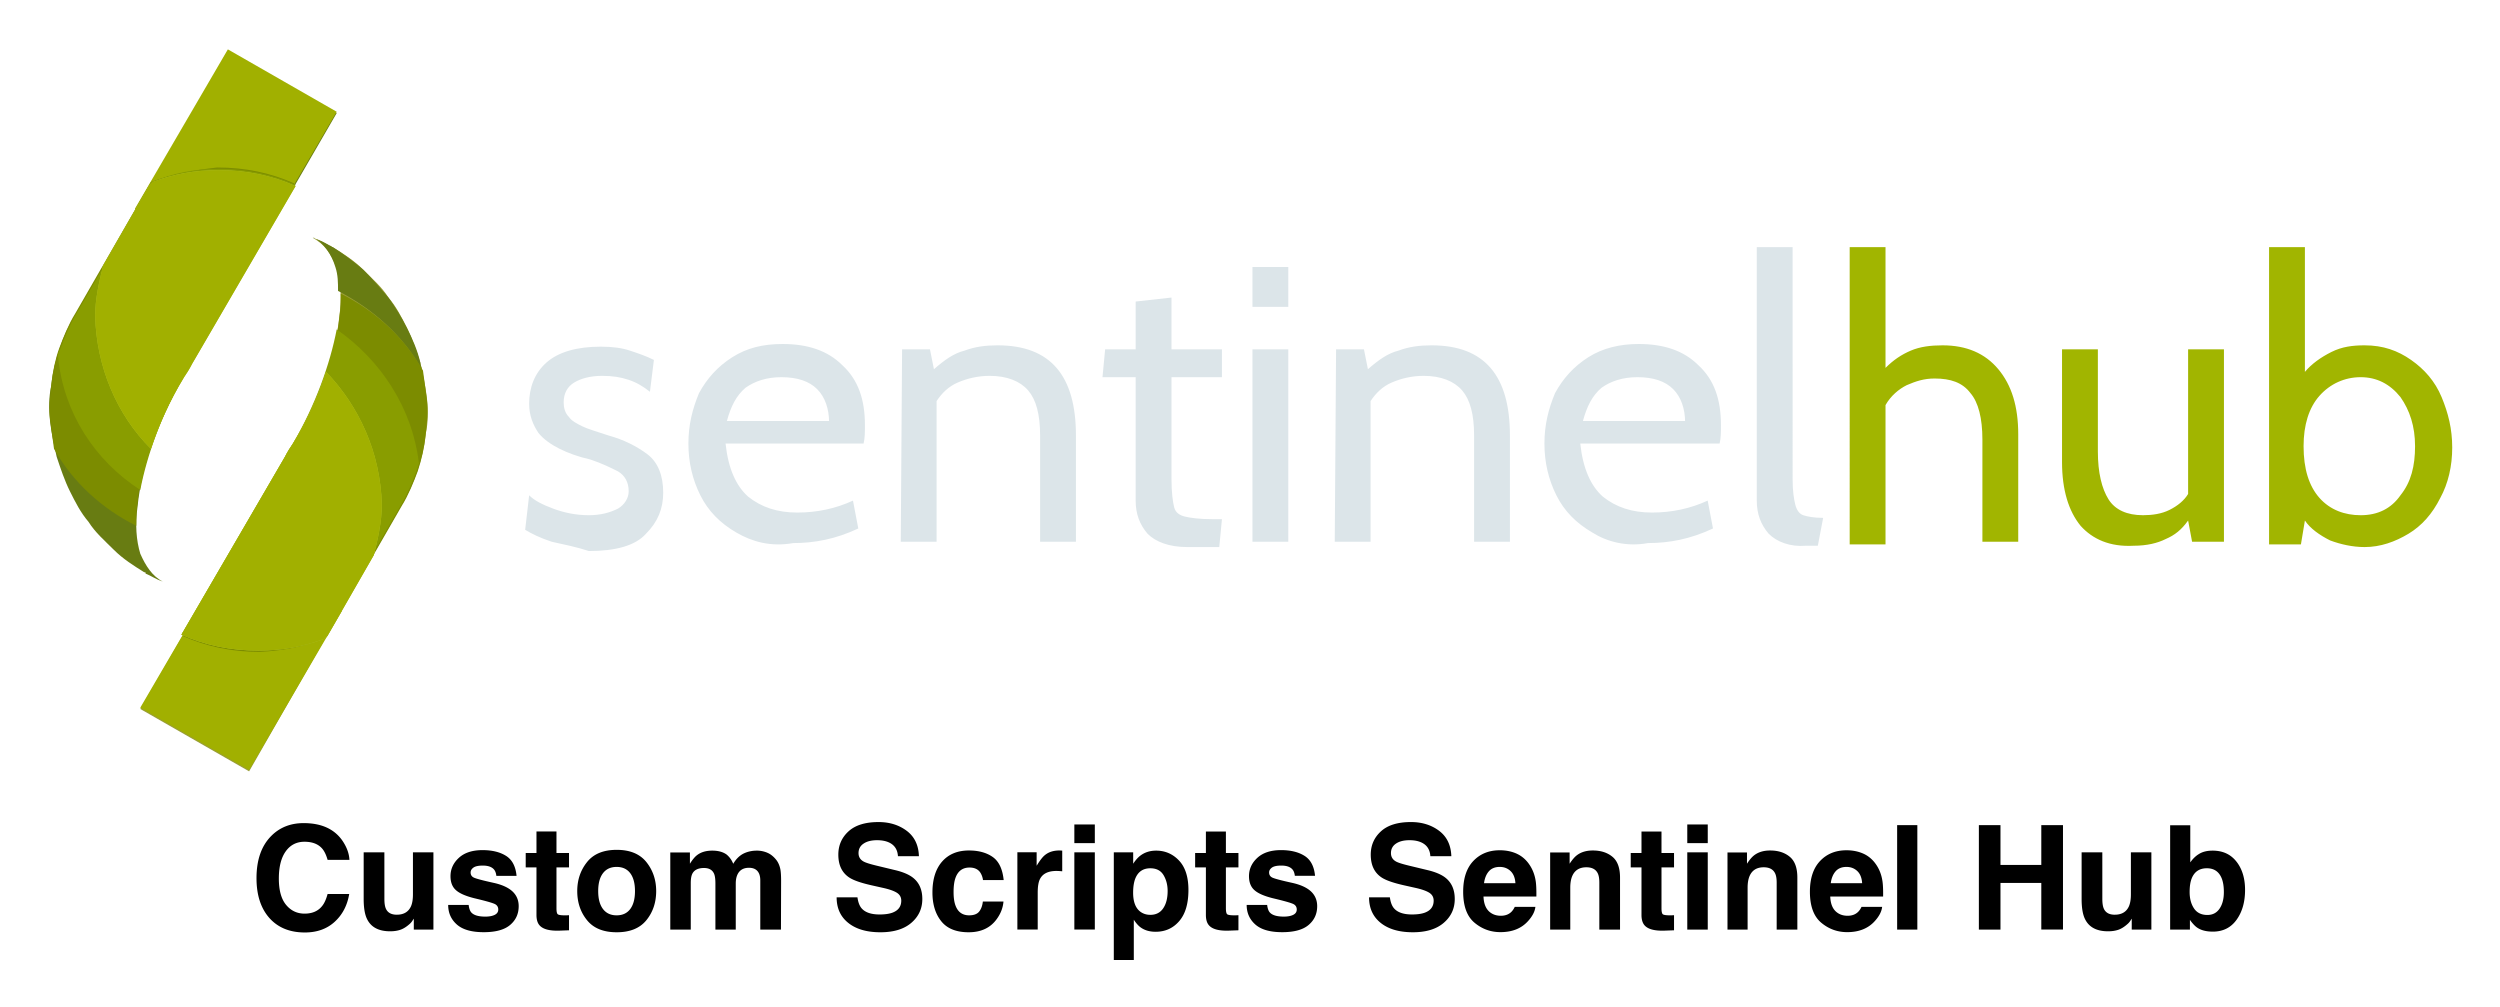 <svg xmlns="http://www.w3.org/2000/svg" role="img" viewBox="14.13 7.88 188.37 75.87"><title>Custom Scripts Sentinel Hub logo</title><style>svg {enable-background:new 0 0 210 77}</style><style>.st3{fill:none}.st4{fill:#a1b000}.st5{fill:#687c12}.st6{fill:#7c8c00}.st7{fill:#899d00}.st8{fill:#b2c22d}</style><path fill="#dce5e9" d="M55.7 48.7c-.9-.3-1.5-.6-2-.9l.3-2.6c.4.4 1 .7 1.8 1s1.7.5 2.7.5c.9 0 1.6-.2 2.2-.5.5-.3.8-.8.8-1.3 0-.7-.3-1.2-.8-1.5-.6-.3-1.2-.6-2.1-.9-.9-.2-1.7-.5-2.3-.8s-1.2-.7-1.6-1.2c-.4-.6-.7-1.3-.7-2.2 0-1.2.4-2.3 1.3-3.1.9-.8 2.3-1.2 4.1-1.2.9 0 1.6.1 2.2.3.6.2 1.2.4 1.8.7l-.3 2.4c-.5-.4-1-.7-1.6-.9s-1.2-.3-2-.3c-.9 0-1.6.2-2.1.5s-.8.8-.8 1.5c0 .4.1.8.4 1.1.2.3.6.5 1 .7s1.1.4 2 .7c1.1.3 2.1.8 2.9 1.4.8.6 1.2 1.6 1.2 2.9 0 1.2-.4 2.2-1.3 3.1-.8.9-2.3 1.3-4.3 1.3-.9-.3-1.9-.5-2.8-.7zm13.9-.7c-1.2-.7-2.1-1.6-2.7-2.8s-.9-2.5-.9-3.9.3-2.6.8-3.8c.6-1.1 1.4-2 2.5-2.7s2.3-1 3.8-1c1.9 0 3.4.5 4.5 1.6 1.2 1.1 1.7 2.6 1.7 4.5 0 .5 0 1-.1 1.4H68.8c.2 1.9.8 3.2 1.7 4 1 .8 2.2 1.2 3.7 1.2s2.9-.3 4.2-.9l.4 2.1c-1.7.8-3.3 1.1-4.9 1.1-1.7.3-3.1-.1-4.3-.8zm7-8.3c0-1-.3-1.9-.9-2.5s-1.5-.9-2.7-.9c-1.1 0-2 .3-2.7.8-.7.6-1.1 1.4-1.4 2.5h7.7v.1zm5.5-5.5h2.1l.3 1.5c.8-.7 1.5-1.2 2.3-1.4.8-.3 1.6-.4 2.5-.4 4 0 5.9 2.3 5.9 6.8v8h-2.7v-8c0-1.6-.3-2.7-.9-3.4s-1.6-1.1-2.9-1.1c-.9 0-1.7.2-2.4.5s-1.2.8-1.6 1.4v10.6H82l.1-14.5zm18.5 13.9c-.6-.7-.9-1.5-.9-2.5v-9.3h-2.5l.2-2.1h2.3v-3.6l2.7-.3v3.9h3.8v2.1h-3.8V44c0 1 .1 1.7.2 2.1.1.4.4.6.8.7.4.1 1.1.2 2.1.2h.7l-.2 2.1h-2.4c-1.4 0-2.4-.4-3-1zm7.9-20.1h2.7v3h-2.7v-3zm0 6.2h2.7v14.5h-2.7V34.2zm6.3 0h2.1l.3 1.5c.8-.7 1.5-1.2 2.3-1.4.8-.3 1.6-.4 2.5-.4 4 0 5.9 2.3 5.9 6.8v8h-2.7v-8c0-1.6-.3-2.7-.9-3.4s-1.6-1.1-2.9-1.1c-.9 0-1.7.2-2.4.5s-1.2.8-1.6 1.4v10.6h-2.7l.1-14.5zM134.1 48c-1.2-.7-2.1-1.6-2.7-2.8-.6-1.2-.9-2.5-.9-3.9s.3-2.6.8-3.8c.6-1.1 1.4-2 2.5-2.7s2.4-1 3.8-1c1.9 0 3.4.5 4.5 1.6 1.2 1.1 1.7 2.6 1.7 4.5 0 .5 0 1-.1 1.4h-10.5c.2 1.9.8 3.2 1.7 4 1 .8 2.2 1.2 3.7 1.2s2.9-.3 4.2-.9l.4 2.1c-1.7.8-3.3 1.1-4.9 1.1-1.6.3-3.1-.1-4.2-.8zm7-8.3c0-1-.3-1.9-.9-2.5-.6-.6-1.5-.9-2.7-.9-1.1 0-2 .3-2.7.8-.7.6-1.1 1.4-1.4 2.5h7.7v.1zm6.3 8.4c-.6-.7-.9-1.5-.9-2.5V26.5h2.7V44c0 .9.1 1.5.2 1.9.1.4.3.7.6.8s.8.2 1.5.2l-.4 2.1h-.9c-1.2.1-2.2-.3-2.8-.9z"/><path fill="#a1b500" d="M164.7 35.7c1 1.2 1.5 2.8 1.5 4.9v8.1h-2.7V41c0-1.6-.3-2.8-.9-3.5-.6-.8-1.5-1.1-2.7-1.1-.8 0-1.4.2-2.1.5-.6.3-1.2.8-1.6 1.5v10.5h-2.7V26.5h2.7v9.1c.6-.6 1.2-1 1.9-1.3s1.5-.4 2.4-.4c1.8 0 3.2.6 4.2 1.8zm6.2 11.8c-.9-1.1-1.4-2.7-1.4-4.8v-8.5h2.7v7.7c0 1.6.3 2.8.8 3.6s1.4 1.2 2.6 1.2c.7 0 1.4-.1 2-.4.6-.3 1.1-.7 1.4-1.2V34.2h2.7v14.5h-2.4l-.3-1.6c-.5.7-1 1.1-1.7 1.4-.6.3-1.4.5-2.4.5-1.8.1-3.1-.5-4-1.5zM195.8 35c1 .7 1.8 1.6 2.3 2.8s.8 2.4.8 3.8-.3 2.7-.9 3.8c-.6 1.2-1.4 2.1-2.4 2.7s-2.1 1-3.3 1c-.9 0-1.8-.2-2.6-.5-.8-.4-1.5-.9-1.9-1.5l-.3 1.8h-2.4V26.5h2.7v9.4c.5-.6 1.2-1.1 2-1.5s1.6-.5 2.5-.5c1.4 0 2.5.4 3.5 1.1zm-.8 10.2c.8-1 1.1-2.2 1.1-3.7s-.4-2.7-1.1-3.7c-.8-1-1.8-1.5-3-1.5s-2.3.5-3.1 1.4-1.2 2.2-1.2 3.8c0 1.7.4 3 1.2 3.9s1.9 1.3 3.1 1.3c1.3 0 2.3-.5 3-1.5z"/><path fill="#999e35" d="M37.7 25.8c.6.2.8.4 1.3.6.1 0 .1.1.2.1.8.5 1.6 1 2.3 1.7s1.4 1.3 1.9 2.1c.6.7 1 1.5 1.4 2.3.4.8.7 1.7 1 2.6.2.9.4 1.8.5 2.7s.1 1.8-.1 2.7c-.1 1-.3 1.8-.6 2.7s-.7 1.8-1.2 2.6L32.9 66l-8.2-4.7 11-19c.2-.3.4-.6.6-1 1.9-3.3 3.1-6.6 3.4-9.6.2-1.4.1-2.6-.2-3.6-.4-1.1-.9-1.8-1.8-2.3.1 0 .1 0 0 0z"/><path d="M46.3 37.9c-.1-.9-.2-1.8-.5-2.7-.2-.9-.6-1.8-1-2.6s-.9-1.6-1.4-2.3-1.2-1.4-1.9-2.1c-.6-.6-1.4-1.2-2.2-1.7-.1 0-.1-.1-.2-.1-.5-.3-.7-.4-1.3-.6h.1c.7.4 1.3 1.2 1.6 2.2s.4 2.2.2 3.6c-.3 2.9-1.5 6.3-3.4 9.6-.2.3-.4.6-.6 1L31.2 50c3.4.3 6.4 1.8 8.6 4l4.6-7.9c.5-.8.9-1.8 1.2-2.6.3-.9.5-1.8.6-2.7.1-1 .1-1.9.1-2.9z" class="st3"/><path d="M24.7 61.2l8.2 4.7 7-12c-2.2-2.2-5.3-3.7-8.6-4l-6.6 11.3z" class="st4"/><path d="M45.9 35.7c0-.2-.1-.3-.1-.5-.2-.9-.6-1.8-1-2.6s-.9-1.6-1.4-2.3c-.6-.7-1.2-1.4-1.9-2.1-.7-.6-1.5-1.2-2.3-1.7-.1 0-.1-.1-.2-.1-.5-.3-.7-.4-1.3-.6h.1c.7.4 1.3 1.2 1.6 2.2.2.6.2 1.2.2 1.8 2.7 1.4 4.9 3.4 6.3 5.9z" class="st5"/><path d="M33.7 56.9c-2.1 0-4-.5-5.8-1.2l-3.2 5.6L33 66l5.8-10c-1.7.6-3.3.9-5.1.9z" class="st3"/><path d="M38.7 55.9l5.7-9.9c.5-.8.9-1.8 1.2-2.6.3-.9.5-1.8.6-2.7s.2-1.8.1-2.7c-.1-.7-.2-1.5-.3-2.2-1.4-2.5-3.6-4.5-6.2-5.8 0 .6 0 1.1-.1 1.8-.3 2.9-1.5 6.3-3.4 9.6-.2.3-.4.6-.6 1l-7.8 13.4c1.8.8 3.7 1.2 5.8 1.2 1.8-.1 3.4-.4 5-1.1z" class="st6"/><path d="M46.3 37.9c-.1-.7-.2-1.5-.3-2.2-1.4-2.5-3.6-4.5-6.2-5.8 0 .6 0 1.1-.1 1.8 0 .3-.1.7-.2 1 3.4 2.2 5.8 5.8 6.3 10 .2-.7.3-1.4.5-2.1v-2.7z" class="st3"/><path d="M39.5 32.7c-.5 2.6-1.6 5.7-3.3 8.6-.2.3-.4.6-.6 1l-7.8 13.4c1.8.8 3.7 1.2 5.8 1.2 1.8 0 3.4-.3 5-1l5.7-9.9c.5-.8.9-1.8 1.2-2.6.1-.2.1-.4.2-.6-.5-4.2-2.9-7.8-6.2-10.1z" class="st7"/><path d="M39.5 32.7c-.2 1-.5 2.1-.8 3.1 2.6 2.6 4.2 6.1 4.2 10 0 1.4-.2 2.6-.6 3.8l2.2-3.7c.5-.8.9-1.8 1.2-2.6.1-.2.1-.4.2-.6-.7-4.1-3.1-7.7-6.4-10zM38.6 56c.1-.1.1-.1 0 0l.2-.2c-.1 0-.1.1-.2.2z" class="st3"/><path d="M38.7 35.9c-.6 1.8-1.4 3.6-2.5 5.4-.2.3-.4.6-.6 1l-7.8 13.4c1.8.8 3.7 1.2 5.8 1.2 1.8 0 3.4-.3 5-.9l.2-.2 3.5-6.1c.3-1.2.6-2.5.6-3.8-.1-3.9-1.7-7.4-4.2-10z" class="st8"/><path d="M39.5 32.7c-.2 1-.5 2.1-.8 3.1 2.6 2.6 4.2 6.1 4.2 10 0 1.4-.2 2.6-.6 3.8l2.2-3.7c.5-.8.9-1.8 1.2-2.6.1-.2.1-.4.2-.6-.7-4.1-3.1-7.7-6.4-10zM38.6 56c.1-.1.1-.1 0 0l.2-.2c-.1 0-.1.1-.2.2z" class="st3"/><path d="M38.7 35.9c-.6 1.8-1.4 3.6-2.5 5.4-.2.3-.4.6-.6 1l-7.8 13.4c1.8.8 3.7 1.2 5.8 1.2 1.8 0 3.4-.3 5-.9l.2-.2 3.5-6.1c.3-1.2.6-2.5.6-3.8-.1-3.9-1.7-7.4-4.2-10z" class="st4"/><g><path d="M26.4 51.7c-.6-.2-.8-.4-1.3-.6 0-.1 0-.1-.1-.1-.8-.5-1.6-1-2.3-1.7s-1.4-1.3-1.9-2.1c-.6-.7-1-1.5-1.4-2.3s-.7-1.7-1-2.6c-.2-.9-.4-1.8-.5-2.7s-.1-1.8.1-2.7c.1-1 .3-1.8.6-2.7s.7-1.8 1.2-2.6l11.5-19.9 8.2 4.7-11 19c-.2.3-.4.6-.6 1-1.9 3.3-3.1 6.6-3.4 9.6-.2 1.4-.1 2.6.2 3.6.4.9.9 1.7 1.7 2.1-.1 0 0 0 0 0z" class="st5"/><path d="M17.9 39.6c.1.9.2 1.8.5 2.7.2.9.6 1.8 1 2.6s.9 1.6 1.4 2.3c.6.7 1.2 1.4 1.9 2.1.7.6 1.5 1.2 2.3 1.7.1 0 .1.1.2.1.5.3.7.4 1.3.6h-.1c-.7-.4-1.3-1.2-1.6-2.2-.3-1-.4-2.2-.2-3.6.3-2.9 1.5-6.3 3.4-9.6.2-.3.4-.6.6-1l4.5-7.8c-3.4-.3-6.4-1.8-8.6-4l-4.6 7.9c-.5.8-.9 1.8-1.2 2.6-.5 1-.7 2-.8 2.9 0 .9-.1 1.8 0 2.7z" class="st3"/><path d="M39.5 16.3l-8.2-4.7-7 12c2.2 2.2 5.3 3.7 8.6 4l6.6-11.3z" class="st4"/><path d="M18.3 41.9c0 .2.1.3.1.5.2.9.6 1.8 1 2.6s.9 1.6 1.4 2.3c.6.7 1.2 1.4 1.9 2.1.7.6 1.5 1.2 2.3 1.7.1 0 .1.1.2.1.5.3.7.4 1.3.6h-.1c-.7-.4-1.3-1.2-1.6-2.2-.2-.6-.2-1.2-.2-1.8-2.7-1.4-4.9-3.4-6.3-5.9zm12.2-21.2c2.1 0 4 .5 5.8 1.2l3.2-5.6-8.2-4.7-5.8 10c1.6-.6 3.2-.9 5-.9z" class="st3"/><path d="M25.5 21.6l-5.7 9.9c-.5.8-.9 1.8-1.2 2.6s-.5 1.8-.6 2.7-.2 1.8-.1 2.7c.1.7.2 1.5.3 2.2 1.4 2.5 3.6 4.5 6.2 5.8 0-.6 0-1.1.1-1.8.3-2.9 1.5-6.3 3.4-9.6.2-.3.4-.6.6-1l7.8-13.4c-1.8-.8-3.7-1.2-5.8-1.2-1.8.2-3.4.5-5 1.1z" class="st6"/><path d="M17.9 39.6c.1.7.2 1.5.3 2.2 1.4 2.5 3.6 4.5 6.2 5.8 0-.6 0-1.1.1-1.8 0-.3.1-.7.2-1-3.4-2.2-5.8-5.8-6.2-10-.2.7-.3 1.4-.5 2.1-.1.9-.2 1.8-.1 2.7z" class="st3"/><path d="M24.7 44.8c.5-2.6 1.6-5.7 3.3-8.6.2-.3.4-.6.6-1l7.8-13.4c-1.8-.8-3.7-1.2-5.8-1.2-1.8 0-3.4.3-5 1l-5.7 9.9c-.5.8-.9 1.8-1.2 2.6-.1.2-.2.4-.2.6.4 4.3 2.8 7.9 6.2 10.1z" class="st7"/><path d="M24.7 44.8c.2-1 .5-2.1.8-3.1-2.6-2.6-4.2-6.1-4.2-10 0-1.4.2-2.6.6-3.8l-2.2 3.7c-.5.8-.9 1.8-1.2 2.6 0 .2-.1.4-.1.6.5 4.2 2.9 7.8 6.3 10zm.8-23.2l-.2.2c.2-.1.2-.1.2-.2z" class="st3"/><path d="M25.5 41.7c.6-1.8 1.4-3.6 2.5-5.4.2-.3.4-.6.6-1l7.8-13.4c-1.8-.8-3.7-1.2-5.8-1.2-1.8 0-3.4.3-5 .9l-.2.2-3.5 6.1c-.3 1.2-.6 2.5-.6 3.8.1 3.8 1.6 7.4 4.2 10z" class="st8"/><g><path d="M24.7 44.8c.2-1 .5-2.1.8-3.1-2.6-2.6-4.2-6.1-4.2-10 0-1.4.2-2.6.6-3.8l-2.2 3.7c-.5.8-.9 1.8-1.2 2.6 0 .2-.1.4-.1.6.5 4.2 2.9 7.8 6.3 10zm.8-23.2l-.2.2c.2-.1.2-.1.2-.2z" class="st3"/><path d="M25.5 41.7c.6-1.8 1.4-3.6 2.5-5.4.2-.3.4-.6.6-1l7.8-13.4c-1.8-.8-3.7-1.2-5.8-1.2-1.8 0-3.4.3-5 .9l-.2.2-3.5 6.1c-.3 1.2-.6 2.5-.6 3.8.1 3.8 1.6 7.4 4.2 10z" class="st4"/></g></g><path d="M34.563 70.873c-.737.743-1.106 1.803-1.106 3.176 0 1.271.325 2.272.972 3.002.649.726 1.539 1.089 2.67 1.089.914 0 1.665-.269 2.251-.807.585-.536.949-1.235 1.092-2.093h-1.628c-.111.406-.249.711-.418.913-.302.378-.741.567-1.318.567-.562 0-1.027-.22-1.391-.659-.365-.441-.547-1.101-.547-1.984 0-.883.173-1.566.518-2.048.345-.483.817-.725 1.416-.725.586 0 1.03.172 1.329.513.167.191.304.477.412.854h1.644c-.024-.491-.207-.98-.544-1.469-.612-.867-1.581-1.302-2.906-1.302-.989 0-1.805.324-2.446.972zm2.398-1.063zm6.131 2.291h-1.56v3.509c0 .665.084 1.17.251 1.511.299.62.879.93 1.741.93.299 0 .561-.04.782-.118.223-.077.454-.223.693-.437.077-.068.146-.146.202-.235.058-.088.093-.143.108-.16v.822h1.478v-5.821h-1.543v3.167c0 .374-.049.674-.149.902-.193.421-.548.63-1.068.63-.406 0-.679-.147-.817-.444-.079-.167-.117-.416-.117-.747zm1.068-.155zm5.282 4.118h-1.543c0 .597.217 1.089.653 1.476.436.386 1.112.579 2.028.579.896 0 1.56-.182 1.988-.547.43-.365.644-.835.644-1.413 0-.437-.15-.804-.45-1.095-.302-.289-.756-.503-1.361-.646-.908-.199-1.437-.34-1.586-.422-.15-.077-.225-.205-.225-.378 0-.14.07-.261.211-.365.141-.102.377-.153.708-.153.403 0 .687.102.854.308.09.114.144.269.166.465h1.522c-.067-.711-.33-1.212-.787-1.502-.457-.29-1.05-.436-1.776-.436-.766 0-1.36.193-1.782.58-.421.386-.632.848-.632 1.385 0 .456.135.805.406 1.047.27.246.735.45 1.393.614.916.217 1.445.371 1.587.46.141.088.213.219.213.389 0 .178-.088.311-.264.401-.176.088-.413.134-.712.134-.509 0-.858-.102-1.047-.305-.106-.114-.176-.305-.208-.576zm1.164-4.118zm3.135 1.293h.811v3.583c0 .363.085.632.257.807.263.273.755.398 1.473.374l.722-.027v-1.138a2.472 2.472 0 0 1-.152.009c-.052.002-.102.003-.147.003-.31 0-.495-.03-.556-.09-.061-.058-.09-.207-.09-.445v-3.076h.945v-1.085h-.945V70.531h-1.507v1.622h-.811zm7.876 3.135c-.238.316-.58.475-1.025.475-.445 0-.787-.16-1.027-.475-.242-.317-.362-.767-.362-1.352 0-.583.12-1.033.362-1.349.24-.314.582-.472 1.027-.472.445 0 .787.158 1.025.472.238.316.358.766.358 1.349 0 .585-.12 1.034-.358 1.352zm1.218.84c.491-.606.737-1.337.737-2.192 0-.84-.246-1.568-.737-2.184-.492-.615-1.238-.924-2.237-.924-1.001 0-1.747.308-2.237.924-.492.617-.737 1.344-.737 2.184 0 .855.245 1.586.737 2.192.491.608 1.236.911 2.237.911 1 0 1.745-.304 2.237-.911zm-2.237-5.268zm11.326.176c-.249-.099-.501-.149-.758-.149-.384 0-.734.079-1.047.24-.295.16-.542.412-.741.753-.114-.286-.283-.518-.503-.7-.273-.196-.633-.293-1.078-.293-.469 0-.852.114-1.148.342-.167.128-.345.343-.535.646v-.849H64.635v5.81h1.543v-3.503c0-.317.041-.556.123-.715.149-.281.441-.422.875-.422.374 0 .624.141.753.422.071.156.106.407.106.753v3.465h1.533V74.457c0-.261.041-.483.123-.668.16-.349.45-.523.87-.523.363 0 .612.135.747.406.071.141.108.324.108.544v3.706h1.558l.011-3.668c0-.378-.018-.664-.053-.86-.058-.296-.167-.545-.331-.747-.204-.249-.428-.424-.679-.524zm6.814 3.371h-1.569c0 .819.293 1.461.881 1.929.588.469 1.393.703 2.418.703 1.004 0 1.782-.238 2.332-.714.55-.474.825-1.072.825-1.791 0-.702-.234-1.238-.705-1.607-.302-.238-.75-.43-1.346-.571l-1.356-.327c-.523-.125-.864-.232-1.025-.325-.249-.14-.374-.349-.374-.63 0-.307.126-.545.38-.715.252-.172.591-.257 1.015-.257.381 0 .699.065.955.197.384.199.591.536.62 1.009h1.58c-.027-.835-.334-1.473-.921-1.914-.586-.439-1.293-.659-2.122-.659-.993 0-1.747.232-2.26.699-.512.468-.769 1.053-.769 1.757 0 .773.266 1.341.796 1.704.313.217.879.418 1.698.603l.832.187c.489.106.846.229 1.074.369.228.141.342.343.342.603 0 .445-.229.749-.688.913-.243.085-.557.128-.946.128-.647 0-1.104-.161-1.372-.486-.146-.178-.245-.447-.295-.805zm1.598-5.683zm7.861 4.379h1.558c-.085-.829-.36-1.408-.825-1.736-.465-.327-1.062-.491-1.791-.491-.858 0-1.531.278-2.019.832-.488.556-.732 1.334-.732 2.333 0 .887.22 1.609.662 2.163.442.556 1.13.834 2.066.834.937 0 1.644-.333 2.121-1.0.299-.413.466-.851.503-1.314h-1.554c-.033.307-.123.556-.273.749-.149.191-.403.289-.758.289-.501 0-.843-.243-1.025-.728-.1-.26-.149-.603-.149-1.03 0-.448.049-.808.149-1.079.188-.509.539-.764 1.053-.764.358 0 .624.117.794.352.118.175.191.371.22.588zm-1.031-2.244zm6.87.018c-.02-.002-.044-.002-.073-.002-.456 0-.825.118-1.11.357-.175.143-.378.409-.614.796v-1.015h-1.452v5.821h1.533v-2.781c0-.468.058-.813.176-1.037.21-.398.621-.597 1.233-.597.046 0 .106.002.181.005.076.005.161.011.257.021v-1.558c-.067-.005-.111-.006-.131-.009zm2.587-.557v-1.405h-1.543v1.405zm-1.543.694v5.821h1.543v-5.821zm6.722 1.72c.204.345.307.743.307 1.191 0 .545-.111.981-.334 1.308-.222.328-.545.492-.969.492-.292 0-.545-.081-.758-.24-.36-.275-.539-.75-.539-1.426 0-.427.053-.779.159-1.057.207-.524.586-.785 1.138-.785.459 0 .791.173.996.518zm1.17-1.095c-.472-.501-1.048-.752-1.729-.752-.466 0-.869.129-1.206.389-.185.146-.36.346-.524.598v-.86H98.053V80.212h1.507v-3.033c.16.246.324.433.491.562.307.231.691.346 1.154.346.726 0 1.32-.269 1.78-.807.462-.538.691-1.318.691-2.344 0-.972-.235-1.709-.706-2.212zm1.209.513h.811v3.583c0 .363.085.632.257.807.263.273.755.398 1.473.374l.722-.027v-1.138a2.472 2.472 0 0 1-.152.009c-.052.002-.1.003-.147.003-.31 0-.495-.03-.556-.09-.059-.058-.09-.207-.09-.445v-3.076h.945V72.154h-.945v-1.622h-1.507v1.622h-.811zm5.426 2.825h-1.543c0 .597.217 1.089.653 1.476.436.386 1.112.579 2.028.579.896 0 1.56-.182 1.988-.547.43-.365.644-.835.644-1.413 0-.437-.15-.804-.45-1.095-.302-.289-.756-.503-1.361-.646-.908-.199-1.437-.34-1.586-.422-.15-.077-.225-.205-.225-.378 0-.14.07-.261.211-.365.141-.102.377-.153.708-.153.403 0 .687.102.854.308.09.114.144.269.166.465h1.522c-.067-.711-.33-1.212-.787-1.502-.457-.29-1.05-.436-1.776-.436-.766 0-1.359.193-1.782.58-.421.386-.632.848-.632 1.385 0 .456.135.805.406 1.047.27.246.735.45 1.394.614.914.217 1.443.371 1.586.46.141.088.213.219.213.389 0 .178-.088.311-.264.401-.176.088-.413.134-.712.134-.509 0-.858-.102-1.047-.305-.106-.114-.176-.305-.208-.576zm1.164-4.118zm8.086 3.547h-1.571c0 .819.295 1.461.881 1.929.588.469 1.394.703 2.42.703 1.004 0 1.78-.238 2.33-.714.551-.474.826-1.072.826-1.791 0-.702-.235-1.238-.705-1.607-.304-.238-.752-.43-1.346-.571l-1.356-.327c-.524-.125-.866-.232-1.025-.325-.249-.14-.374-.349-.374-.63 0-.307.126-.545.378-.715.254-.172.591-.257 1.015-.257.381 0 .7.065.955.197.386.199.591.536.62 1.009h1.581c-.029-.835-.336-1.473-.922-1.914-.585-.439-1.293-.659-2.122-.659-.993 0-1.747.232-2.259.699-.513.468-.769 1.053-.769 1.757 0 .773.264 1.341.794 1.704.314.217.879.418 1.698.603l.834.187c.488.106.845.229 1.072.369.228.141.342.343.342.603 0 .445-.229.749-.688.913-.242.085-.557.128-.945.128-.649 0-1.106-.161-1.373-.486-.146-.178-.243-.447-.293-.805zm1.596-5.683zm5.86 3.722c.194-.22.468-.331.82-.331.324 0 .595.105.814.313.219.208.342.513.366.916h-2.365c.049-.378.172-.676.365-.898zm2.128-1.314c-.387-.181-.823-.272-1.308-.272-.816 0-1.478.269-1.99.807-.51.538-.766 1.311-.766 2.318 0 1.075.283 1.852.849 2.329.567.477 1.22.715 1.96.715.898 0 1.595-.284 2.093-.849.321-.357.501-.708.539-1.053h-1.554c-.082.172-.176.305-.283.401-.196.178-.45.267-.764.267-.295 0-.548-.073-.758-.22-.345-.234-.529-.644-.55-1.227h3.984c.006-.503-.009-.887-.049-1.154-.068-.456-.216-.855-.444-1.202-.252-.39-.573-.677-.962-.86zm-1.202-.272zm8.382.489c-.383-.316-.875-.472-1.476-.472-.48 0-.878.117-1.191.352-.175.131-.36.346-.556.646v-.849h-1.467v5.81h1.516v-3.15c0-.36.05-.655.15-.887.191-.437.545-.656 1.062-.656.421 0 .705.149.855.448.082.164.122.4.122.705v3.541h1.56v-3.919c0-.731-.191-1.253-.574-1.568zm-2.037-.489zm3.418 1.293h.811v3.583c0 .363.087.632.257.807.263.273.755.398 1.473.374l.722-.027v-1.138a2.472 2.472 0 0 1-.152.009c-.052.002-.1.003-.147.003-.31 0-.495-.03-.556-.09-.059-.058-.09-.207-.09-.445v-3.076h.945V72.154h-.945v-1.622h-1.507v1.622h-.811zm5.804-1.832v-1.405h-1.543v1.405zm-1.543.694v5.821h1.543v-5.821zm7.72.334c-.383-.316-.875-.472-1.476-.472-.48 0-.878.117-1.191.352-.175.131-.36.346-.554.646v-.849h-1.469v5.81h1.516v-3.15c0-.36.05-.655.15-.887.191-.437.545-.656 1.062-.656.421 0 .705.149.855.448.082.164.123.4.123.705v3.541h1.558v-3.919c0-.731-.191-1.253-.574-1.568zm-2.037-.489zm5.493 1.586c.194-.22.466-.331.819-.331.325 0 .595.105.816.313.219.208.34.513.365.916h-2.365c.05-.378.172-.676.366-.898zm2.128-1.314c-.389-.181-.825-.272-1.309-.272-.814 0-1.478.269-1.988.807-.51.538-.767 1.311-.767 2.318 0 1.075.284 1.852.849 2.329.567.477 1.22.715 1.961.715.896 0 1.595-.284 2.093-.849.321-.357.5-.708.539-1.053h-1.554c-.082.172-.176.305-.284.401-.194.178-.45.267-.763.267-.296 0-.548-.073-.759-.22-.345-.234-.529-.644-.55-1.227h3.984c.008-.503-.009-.887-.049-1.154-.067-.456-.214-.855-.442-1.202-.254-.39-.574-.677-.962-.86zm-1.202-.272zm5.233 5.976v-7.871h-1.522v7.871zm4.636 0h1.628V74.408h3.076v3.513h1.634v-7.871h-1.634v3.002h-3.076v-3.002h-1.628zm9.302-5.821h-1.56v3.509c0 .665.084 1.17.252 1.511.298.62.878.93 1.741.93.299 0 .559-.04.782-.118.222-.077.453-.223.691-.437.079-.068.146-.146.204-.235.056-.088.091-.143.106-.16v.822h1.48v-5.821h-1.543v3.167c0 .374-.05.674-.15.902-.191.421-.548.63-1.068.63-.406 0-.677-.147-.817-.444-.077-.167-.117-.416-.117-.747zm1.068-.155zm9.038.855c-.433-.553-1.031-.828-1.797-.828-.424 0-.772.088-1.047.267-.231.141-.444.348-.635.618v-2.798h-1.517v7.861h1.49v-.731c.204.284.392.483.567.597.292.193.677.289 1.159.289.766 0 1.361-.298 1.788-.892.428-.594.641-1.344.641-2.248 0-.872-.216-1.584-.649-2.136zm-1.273 3.545c-.217.317-.523.475-.913.475-.453 0-.79-.164-1.01-.492-.22-.327-.331-.74-.331-1.238 0-.424.053-.769.161-1.036.207-.503.585-.753 1.136-.753.545 0 .919.257 1.123.769.106.272.159.614.159 1.025 0 .516-.108.933-.325 1.25z"/></svg>